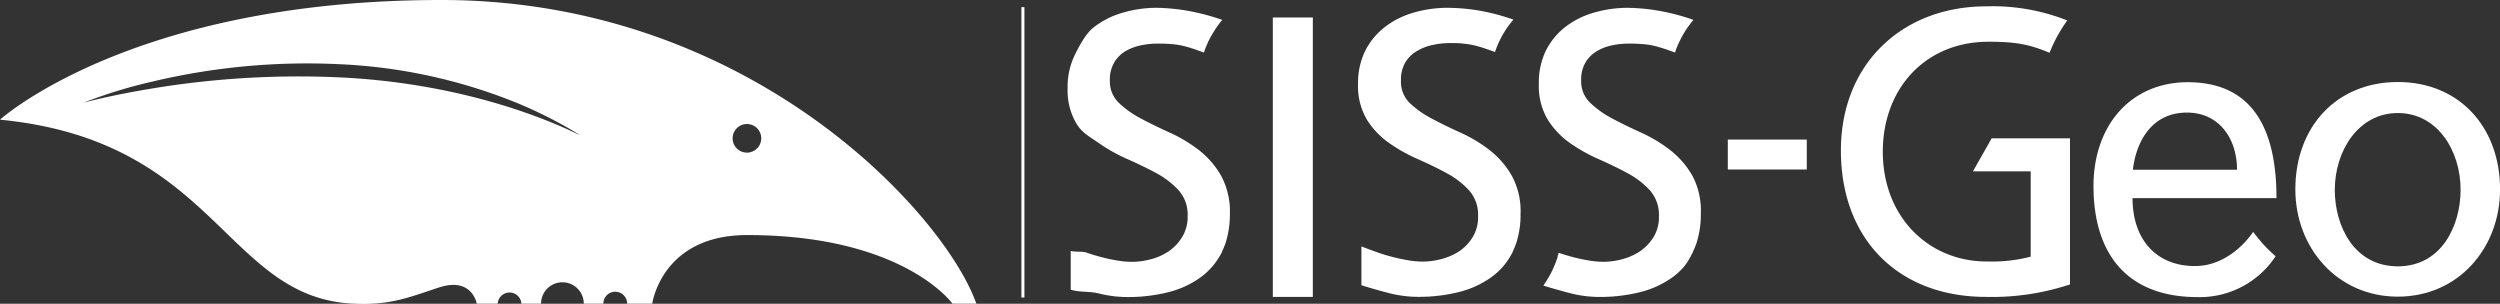 <svg xmlns="http://www.w3.org/2000/svg" viewBox="0 0 489.23 59.44"><rect x="0" y="0" width="489.23" height="59.44" fill="#333333" stroke="none"/><defs><style>.cls-1{fill:none;}.cls-2{fill:#fff;}</style></defs><g id="Layer_1" data-name="Layer 1"><g id="Layer_2" data-name="Layer 2"><g id="Layer_1-2" data-name="Layer 1-2"><line class="cls-1" x1="200.18" y1="1.4" x2="200.18" y2="58.23"/><rect class="cls-2" x="199.88" y="1.4" width="0.59" height="56.82"/><path class="cls-2" d="M249.76,3.89h7.83V58.57h-7.83Z" transform="translate(-0.68 -0.47)"/><path class="cls-2" d="M294.83,52.61l.13-.16a13.54,13.54,0,0,0,1.56-2.33c.07-.11.13-.24.2-.36h0v-.08a12.19,12.19,0,0,0,.64-1.54l.06-.17a18,18,0,0,0,.82-5.69,14.49,14.49,0,0,0-1.72-7.44,17.19,17.19,0,0,0-4.34-5,28.25,28.25,0,0,0-5.68-3.41c-2-.91-3.93-1.84-5.68-2.78a18.93,18.93,0,0,1-4.34-3.09,5.83,5.83,0,0,1-1.64-4.37,6.57,6.57,0,0,1,.86-3.52A6.3,6.3,0,0,1,278,10.44a9.51,9.51,0,0,1,3.09-1.18,15.58,15.58,0,0,1,3.33-.36c1,0,1.91,0,2.74.12a15.46,15.46,0,0,1,2.43.43c.78.21,1.58.46,2.39.75l1.26.45a17.07,17.07,0,0,1,.94-2.3,17.1,17.1,0,0,1,1.13-2c.05-.07.09-.16.14-.23h0a20.32,20.32,0,0,1,1.4-1.81,42,42,0,0,0-7-1.82A38.89,38.89,0,0,0,284,2a23.57,23.57,0,0,0-6.88,1,16.43,16.43,0,0,0-5.56,2.86,13.48,13.48,0,0,0-3.75,4.63,14.19,14.19,0,0,0-1.37,6.38,12.9,12.9,0,0,0,1.72,7,16,16,0,0,0,4.35,4.58,32.25,32.25,0,0,0,5.68,3.18c2,.89,3.92,1.81,5.67,2.77a16.39,16.39,0,0,1,4.35,3.37,7.19,7.19,0,0,1,1.72,5,7.52,7.52,0,0,1-1.06,4.11,9,9,0,0,1-2.62,2.75,11.71,11.71,0,0,1-3.45,1.52,14.31,14.31,0,0,1-3.57.51,17.72,17.72,0,0,1-3.08-.27c-1.07-.18-2.1-.41-3.09-.67s-1.94-.55-2.82-.86-2.46-.9-3.14-1.17v7.6c1.83.58,3.67,1.09,5.52,1.57a23.21,23.21,0,0,0,5.69.7,32.23,32.23,0,0,0,7.7-.9,18.6,18.6,0,0,0,6.39-2.86A14,14,0,0,0,294.83,52.61Z" transform="translate(-0.68 -0.47)"/><path class="cls-2" d="M237.93,52.61l.14-.16a15.1,15.1,0,0,0,1.57-2.33l.19-.36h0v-.08a13.87,13.87,0,0,0,.64-1.54l.06-.17a18.58,18.58,0,0,0,.83-5.69,14.7,14.7,0,0,0-1.73-7.44,17.06,17.06,0,0,0-4.34-5,28.44,28.44,0,0,0-5.68-3.41c-2-.91-3.93-1.84-5.68-2.78a18.72,18.72,0,0,1-4.34-3.09,5.85,5.85,0,0,1-1.72-4.37,6.58,6.58,0,0,1,.87-3.52A6.22,6.22,0,0,1,221,10.44a9.9,9.9,0,0,1,3.12-1.13A15.51,15.51,0,0,1,227.46,9c1,0,1.9.05,2.73.12a15.38,15.38,0,0,1,2.44.43c.78.21,1.57.46,2.38.75l1.27.45a18.43,18.43,0,0,1,.93-2.3,18.76,18.76,0,0,1,1.14-2l.13-.23h0a22.94,22.94,0,0,1,1.38-1.86,42.81,42.81,0,0,0-7-1.82A38.75,38.75,0,0,0,227.12,2a23.59,23.59,0,0,0-6.89,1,16.57,16.57,0,0,0-5.57,2.86c-1.53,1.22-2.79,3.6-3.68,5.43a14.12,14.12,0,0,0-1.37,6.39,12.73,12.73,0,0,0,1.73,7c1.13,1.83,2.58,2.53,4.33,3.76a32.25,32.25,0,0,0,5.68,3.18c2,.89,3.93,1.82,5.68,2.77a16.51,16.51,0,0,1,4.34,3.37,7.14,7.14,0,0,1,1.72,5A7.52,7.52,0,0,1,232,46.89a9.25,9.25,0,0,1-2.61,2.75,11.37,11.37,0,0,1-3.48,1.56,14.45,14.45,0,0,1-3.57.51,17.75,17.75,0,0,1-3.09-.27c-1.08-.18-2.11-.41-3.1-.67s-1.93-.55-2.82-.86-2.44-.08-3.12-.35v7.59c1.81.58,3.65.27,5.51.75a23.19,23.19,0,0,0,5.68.7,32.23,32.23,0,0,0,7.7-.9,18.43,18.43,0,0,0,6.39-2.86A13.41,13.41,0,0,0,237.93,52.61Z" transform="translate(-0.68 -0.47)"/><path class="cls-2" d="M331.86,34.84a17.19,17.19,0,0,0-4.34-5,28.28,28.28,0,0,0-5.71-3.43c-2-.91-3.93-1.84-5.68-2.78a18.76,18.76,0,0,1-4.31-3.09,5.81,5.81,0,0,1-1.72-4.35,6.57,6.57,0,0,1,.86-3.52,6.46,6.46,0,0,1,2.27-2.23,9.82,9.82,0,0,1,3.09-1.13A15.58,15.58,0,0,1,319.65,9c1,0,1.91.05,2.74.12a14.39,14.39,0,0,1,2.43.43c.78.21,1.58.46,2.39.75l1.27.45a14.76,14.76,0,0,1,.93-2.3,18.6,18.6,0,0,1,1.12-2c0-.07.09-.16.14-.23h0a21.62,21.62,0,0,1,1.41-1.86,42,42,0,0,0-7-1.82A38.75,38.75,0,0,0,319.3,2a23.64,23.64,0,0,0-6.89,1,16.43,16.43,0,0,0-5.56,2.86,13.6,13.6,0,0,0-3.72,4.66,14.33,14.33,0,0,0-1.31,6.35,12.9,12.9,0,0,0,1.73,7,16,16,0,0,0,4.35,4.58,31.89,31.89,0,0,0,5.67,3.18c2,.89,3.92,1.81,5.68,2.77a16.39,16.39,0,0,1,4.35,3.37,7.25,7.25,0,0,1,1.72,5,7.52,7.52,0,0,1-1.06,4.11,9.41,9.41,0,0,1-2.62,2.75,11.53,11.53,0,0,1-3.49,1.56,14.24,14.24,0,0,1-3.56.51,17.72,17.72,0,0,1-3.08-.27c-1.07-.18-2.11-.41-3.1-.67s-1.86-.53-2.71-.82c-.07.23-.13.46-.2.68v.11l-.05.17a20.54,20.54,0,0,1-1,2.49,2,2,0,0,1-.1.21h0c-.09.19-.19.37-.29.56h0a23.65,23.65,0,0,1-1.36,2.2q2.67.82,5.38,1.52a23.05,23.05,0,0,0,5.67.7,32.25,32.25,0,0,0,7.71-.9,18.6,18.6,0,0,0,6.39-2.86,12.86,12.86,0,0,0,2.4-2.2l.13-.16a13.2,13.2,0,0,0,1.42-2.36c.07-.11.13-.24.2-.36h0v-.08a12.19,12.19,0,0,0,.64-1.54l.06-.17a18.27,18.27,0,0,0,.82-5.69A14.59,14.59,0,0,0,331.86,34.84Z" transform="translate(-0.68 -0.47)"/><path class="cls-2" d="M338.8,27.78h15.45v5.86H338.8Z" transform="translate(-0.68 -0.47)"/><path class="cls-2" d="M469.92,16.52c12,0,20,8.82,20,21,0,11.49-8.17,21-20,21s-20.06-9.53-20.06-21C449.86,25.31,457.89,16.52,469.92,16.52Zm0,36.07c8.5,0,12.28-7.88,12.28-15,0-7.64-4.55-15-12.28-15S457.58,30,457.58,37.64C457.58,44.71,461.36,52.59,469.92,52.59Z" transform="translate(-0.68 -0.47)"/><path class="cls-2" d="M401.76,10.8c-3.86-1.6-6.41-2.16-11.94-2.16-12.42,0-20.69,9.22-20.69,21.5,0,12.92,9.11,21.5,20.3,21.5a30.68,30.68,0,0,0,8.64-.94V34h-11.3l3.66-6.46h15.33V56.13a48.65,48.65,0,0,1-16.44,2.44c-17.05,0-28.39-11.18-28.39-28.66,0-16.94,12-28.2,28.47-28.2a39.61,39.61,0,0,1,15.82,2.76,32.66,32.66,0,0,0-2,3.18A32.16,32.16,0,0,0,401.76,10.8Z" transform="translate(-0.68 -0.47)"/><path class="cls-2" d="M446,50.61a17.76,17.76,0,0,1-15.26,8c-14,0-20.38-8.66-20.38-21.73,0-11.9,7.33-20.32,18.45-20.32,13.11,0,17.36,9.76,17.36,22.68H418c0,8.29,4.84,13.29,12.16,13.29,5.2.06,9.37-3.61,11.44-6.69,0,0,.77,1.07,2.07,2.52A30,30,0,0,0,446,50.61Zm-7.55-16.92c0-6.15-3.55-11.19-9.8-11.19-7.1,0-10,6-10.58,11.19Z" transform="translate(-0.68 -0.47)"/></g></g></g><g id="Layer_4" data-name="Layer 4"><path class="cls-2" d="M87.07.47C26.46.47.68,23.89.68,23.89c42.45,4.12,44,34.74,69.05,36,7.46.38,11.17-1.32,17-3.21,6.36-2,7.25,3.21,7.25,3.21h4.09a2.33,2.33,0,0,1,4.65,0h3.84a4.18,4.18,0,1,1,8.36,0h3.83a2.33,2.33,0,0,1,4.66,0h4.91s1.82-13.42,18.57-13.42c30.62,0,40.18,13.42,40.18,13.42h4.67C185.59,42.45,147.64.47,87.07.47ZM66.19,15.57a175.67,175.67,0,0,0-35.7,2.21c-8.08,1.33-12.88,2.63-13.44,2.78A93.53,93.53,0,0,1,30.23,16.5,130.62,130.62,0,0,1,66.3,13a104.62,104.62,0,0,1,35.46,7.58,87.69,87.69,0,0,1,12.35,6.27C114.16,27.13,95.85,16.77,66.19,15.57Zm80.66,14.77a2.8,2.8,0,1,1,2.8-2.8A2.8,2.8,0,0,1,146.85,30.34Z" transform="translate(-0.68 -0.47)"/></g></svg>